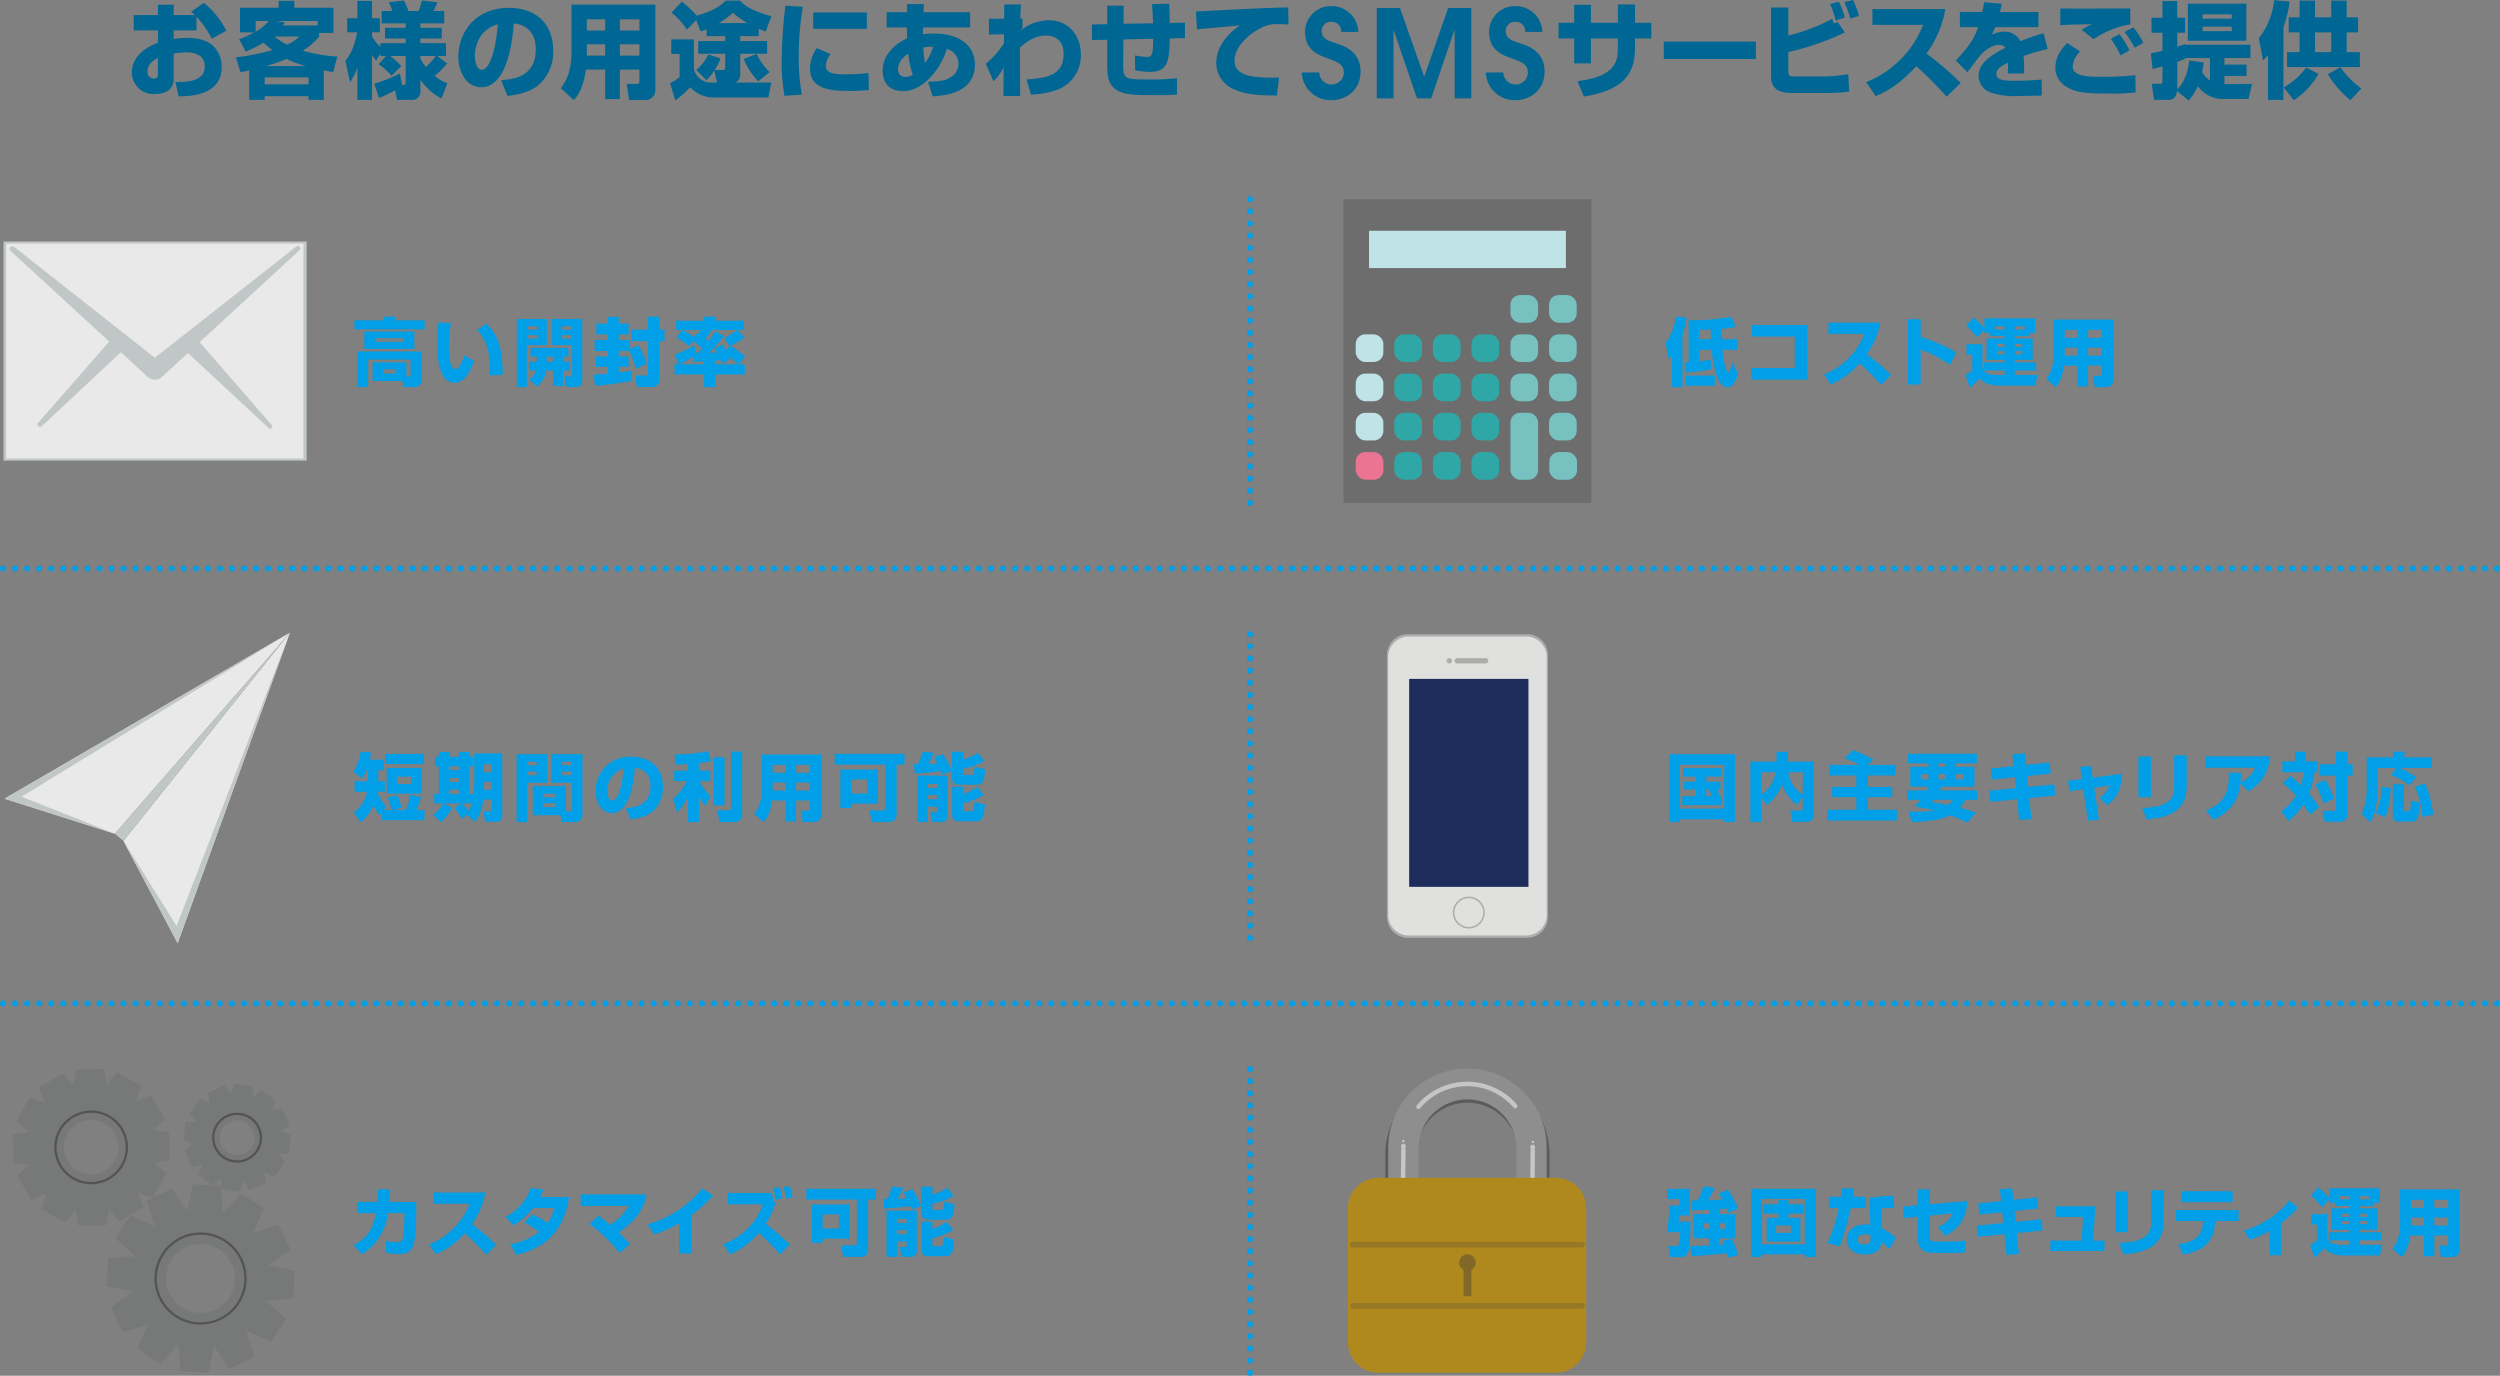 <svg xmlns="http://www.w3.org/2000/svg" viewBox="0 0 587.598 323.358"><rect x="0" y="0" width="587.598" height="323.358" fill="#808080" stroke="none"/><defs><style>.cls-1{fill:#006794;}.cls-2,.cls-25,.cls-3,.cls-4,.cls-5,.cls-6{fill:none;stroke-linecap:round;stroke-linejoin:round;}.cls-2,.cls-3,.cls-4,.cls-5,.cls-6{stroke:#009fe8;stroke-width:1.417px;}.cls-3{stroke-dasharray:0 2.832;}.cls-4{stroke-dasharray:0 2.855;}.cls-5{stroke-dasharray:0 2.855;}.cls-6{stroke-dasharray:0 2.855;}.cls-7{fill:#009fe8;}.cls-8{fill:#adadac;}.cls-9{fill:#e0e0df;}.cls-10{fill:#1e2c5c;}.cls-11{fill:#c1c6c7;}.cls-12{fill:#eae9e9;}.cls-13{fill:#6d6d6d;}.cls-14{fill:#c0e3e7;}.cls-15{fill:#eb7492;}.cls-16{fill:#2fa7a7;}.cls-17{fill:#77c2c1;}.cls-18{fill:#777878;}.cls-19{fill:#545453;}.cls-20{fill:#5b5b5a;}.cls-21{fill:#8f8e8e;}.cls-22,.cls-27{opacity:0.5;}.cls-23,.cls-27{fill:#fcfdfd;}.cls-24{fill:#af891d;}.cls-25{stroke:#957726;stroke-width:1.31px;}.cls-26{fill:#826828;}</style></defs><title>sms</title><g id="レイヤー_2" data-name="レイヤー 2"><g id="レイヤー_1-2" data-name="レイヤー 1"><path class="cls-1" d="M47.925.688a19.577,19.577,0,0,1,5.256,6.533l-3.39,1.89a25.286,25.286,0,0,0-3.609-5.206V7.147H40.828V9.185a14.947,14.947,0,0,1,3.069-.27c3.537,0,5.158.958,6.14,1.817A6.809,6.809,0,0,1,52.1,15.791c0,6.828-7.932,6.851-10.094,6.851l-.785-3.364c2.578-.024,6.9-.024,6.9-3.634,0-3.168-3.169-3.34-4.4-3.34a20.037,20.037,0,0,0-2.9.294v5.87c0,3.143-2.677,3.634-4.4,3.634a5.1,5.1,0,0,1-5.452-4.985c0-4.592,4.691-6.508,6.164-7.1V7.147h-5.7V3.537h5.7V1.106h3.684V3.537h4.985c-.221-.222-.393-.369-.884-.786ZM37.12,13.629c-.639.32-2.456,1.18-2.456,3.194a1.5,1.5,0,0,0,1.5,1.645c.958,0,.958-.515.958-1.032Z"/><path class="cls-1" d="M56.2,9.209a22.855,22.855,0,0,0,3.561-1.6H56.4V1.819h9.086V.2h3.684V1.819h9.209V7.736H75.013v.882a16.2,16.2,0,0,1-3.831,3.293,35.786,35.786,0,0,0,8.128,1.376L78.3,16.945c-.711-.122-1.252-.22-2.185-.417v6.949h-3.61v-.86H62.218v.86H58.559V16.552c-.688.148-1.007.222-2.038.418L55.44,13.458a49.711,49.711,0,0,0,8.571-1.694c-.934-.714-1.6-1.278-2.112-1.721a29.268,29.268,0,0,1-4.151,2.089Zm3.88-4.274V7.441a10.586,10.586,0,0,0,3.095-2.506Zm2.137,13.236V19.82h10.29V18.171Zm9.676-2.649a24.321,24.321,0,0,1-4.519-1.67,37.592,37.592,0,0,1-4.862,1.67ZM64.526,8.594a13.7,13.7,0,0,0,2.947,1.892A8,8,0,0,0,70.3,8.594ZM74.669,5.97V4.935H64.944l2.063.345c-.319.394-.418.517-.565.69Z"/><path class="cls-1" d="M90.706,13.162H89.4v-.54L88.4,14.243a8.044,8.044,0,0,1-.958-1.376v10.61H84V15.914a15.208,15.208,0,0,1-1.719,3.415l-1.1-5.036c2.039-2.358,2.6-5.918,2.751-6.7H81.6V4.273H84V.222H87.44V4.273h1.842V7.588H87.44v.983A11.8,11.8,0,0,0,89.4,11.052v-.908h5.943V9.061H90.485V6.534h4.862V5.5H89.7V2.58h2.53A11.728,11.728,0,0,0,91.344.518L94.93.125A15.578,15.578,0,0,1,96.011,2.58h2.382A15.714,15.714,0,0,0,99.154.1l3.634.441A17.005,17.005,0,0,1,101.9,2.58h2.505V5.5h-5.6V6.534h5.034V9.061H98.81v1.083h6.017v3.018h-2.039l2.309,1.769a22.536,22.536,0,0,1-2.922,2.9,9.387,9.387,0,0,0,2.971,1.745l-1.4,3.583a14.145,14.145,0,0,1-4.936-4.443v2.553a1.945,1.945,0,0,1-2.161,2.209h-3.34l-.442-2.233a33.544,33.544,0,0,1-3.782,1.766l-1.13-3.337A34.9,34.9,0,0,0,94,17.264l.515,2.729c.467,0,.835,0,.835-.714V13.162H91.713a17.725,17.725,0,0,1,2.6,2.358l-2.284,2.285a15.566,15.566,0,0,0-3.021-2.7Zm8.1.54a9.347,9.347,0,0,0,1.277,2.015,12.713,12.713,0,0,0,2.333-2.555H98.81Z"/><path class="cls-1" d="M117.793,18.836c2.653-.2,8.129-.638,8.129-7.245,0-4.1-2.382-5.845-5.181-6.065-.123,2.136-1.057,14.98-7.638,14.98-3.315,0-5.378-3.364-5.378-7.22,0-5.427,3.806-11.444,11.91-11.444,5.649,0,10.388,3.094,10.388,10.093a10.226,10.226,0,0,1-3.34,7.957c-2.406,2.112-6.139,2.5-7.441,2.653Zm-6.188-5.6c0,.934.27,3.144,1.67,3.144,1.866,0,3.266-4.813,3.733-10.682C111.605,7.269,111.605,12.624,111.605,13.236Z"/><path class="cls-1" d="M150.284,16.354h-4.592V23.28h-3.463V16.354H137.71c-.613,4.644-2.185,6.46-2.849,7.171l-3.069-2.8a10.886,10.886,0,0,0,1.842-3.415,17.031,17.031,0,0,0,.687-4.271V1.082h19.72V20.973a2.335,2.335,0,0,1-2.554,2.527h-3.61l-.589-3.778h2.357c.541,0,.639-.147.639-.688ZM137.931,4.542V7.173h4.3V4.542Zm0,5.869v2.656h4.3V10.411Zm7.761-5.869V7.173h4.592V4.542Zm0,5.869v2.656h4.592V10.411Z"/><path class="cls-1" d="M166.075,6.876c-.368.148-.663.271-1.4.516l-1.031-2.677-2.186,2.26a16.1,16.1,0,0,0-3.635-4L160.255.393a23.258,23.258,0,0,1,3.487,3.291c4.494-1.253,6.041-2.75,6.827-3.537h3.34c1.473,1.425,3,2.431,7.417,3.66l-1.351,3.61c-.565-.222-1.031-.393-1.646-.663V8.5h-4.346V9.652h6.311v2.972h-6.311V17.51a1.989,1.989,0,0,1-1.13,1.892h8.424l-.688,3.511H167.868a7.472,7.472,0,0,1-5.624-2.407,31.112,31.112,0,0,1-3.512,3.119l-1.252-4.076a10.333,10.333,0,0,0,2.259-1.449V12.672h-1.965V9.259H163.1v6.9a4.052,4.052,0,0,0,4.1,3.242h1.3l-.589-2.825a12.432,12.432,0,0,1-1.866,2.259l-2.407-2.382a10.857,10.857,0,0,0,2.849-3.659l2.9.958a18.054,18.054,0,0,1-1.4,2.7h1.841c.246,0,.615,0,.615-.565V12.624H164.11V9.652h6.337V8.5h-4.372Zm9.6-1.449A23.116,23.116,0,0,1,172.264,3a20.043,20.043,0,0,1-3.291,2.431Zm2.53,13.7a18.106,18.106,0,0,1-3.414-5.255l3.045-1.2a14.555,14.555,0,0,0,3.07,4.273Z"/><path class="cls-1" d="M188.718,1.6a68.285,68.285,0,0,0-.982,11.764,46.627,46.627,0,0,0,.736,8.866l-4.076.294a42.024,42.024,0,0,1-.664-8.276,115.484,115.484,0,0,1,.86-12.918Zm6.532,11.125a4.37,4.37,0,0,0-1.13,2.775c0,1.67,1.867,1.965,4.249,1.965a50.181,50.181,0,0,0,5.771-.295l.074,3.979a39.249,39.249,0,0,1-4.47.221c-4.027,0-9.356-.2-9.356-5.158a8.459,8.459,0,0,1,1.6-4.911Zm8.5-9.8V6.778H191.125V2.922Z"/><path class="cls-1" d="M213.178.958h3.966l-.074,1.916h10.941V6.459H216.96c-.025.466-.025,1.081-.025,1.572a21.235,21.235,0,0,1,2.53-.147c5.673,0,9.676,2.5,9.676,7.342,0,6.8-7.564,7.269-9.922,7.416l-1.1-3.413c2.849-.147,3.708-.2,5.084-.933a3.8,3.8,0,0,0,2.087-3.315,3.567,3.567,0,0,0-2.775-3.463c-1.1,4.027-5.206,9.9-10.241,9.9-4.347,0-4.813-3.315-4.813-4.814,0-3.88,3.143-6.458,5.746-7.588-.049-1.277-.049-2.014-.049-2.554h-4.764V2.874h4.789Zm.3,11.616c-.541.393-2.407,1.7-2.407,3.708a1.653,1.653,0,0,0,1.694,1.793,3.465,3.465,0,0,0,1.769-.515A21.484,21.484,0,0,1,213.473,12.574ZM219.318,11a10.442,10.442,0,0,0-2.309.147,23.636,23.636,0,0,0,.418,3.684A12.6,12.6,0,0,0,219.318,11Z"/><path class="cls-1" d="M241.273,18.665c4.3-.3,8.718-.762,8.718-5.993,0-3.88-2.874-4.3-4.2-4.3-2.873,0-5.083,1.916-6.066,2.816l.05,11.379h-3.93l.049-6.708a13.407,13.407,0,0,1-2.382,3.27L231.7,15a20.6,20.6,0,0,0,4.273-4.819V8.043l-3.537.073V4.4h3.586V1.056h3.941l-.172,3.315h.541V6.459a6.112,6.112,0,0,0-.442.688,11,11,0,0,1,6.574-2.383c5.1,0,7.584,4.052,7.584,8.048a8.591,8.591,0,0,1-5.673,8.333,21.406,21.406,0,0,1-6.066,1.1Z"/><path class="cls-1" d="M274.77.871c.123,1.376.147,2.924.172,4.52l3.561-.074V8.952l-3.561.085c-.1,5.207-.442,7.86-4.642,7.86a17.8,17.8,0,0,1-3.487-.37l-.073-3.511a19.52,19.52,0,0,0,2.9.368c1.056,0,1.4-.467,1.4-4.273l-7,.148-.049,5.4c-.025,3.787.1,4.009,5.4,4.009a61.41,61.41,0,0,0,7.245-.271v3.832a56.519,56.519,0,0,1-5.747.122c-4.593,0-7.932,0-9.6-2.284-.541-.736-1.057-1.6-1.057-5.113V9.344l-3.585.074-.024-3.659,3.609-.074V1.338h3.881l-.049,4.25,6.95-.124c-.123-3.045-.148-3.364-.246-4.494Z"/><path class="cls-1" d="M302.865,5.746c-.565-.024-1.425-.073-2.333-.073a7.691,7.691,0,0,0-3.807.737c-2.308,1.056-6.557,4.076-6.557,7.834,0,3.487,4.151,3.782,6.017,3.905a35.42,35.42,0,0,0,4.421.073l-.467,4.224c-5.673,0-8.055-.491-10.217-1.5a6.777,6.777,0,0,1-4.051-6.115c0-3.708,2.48-6.778,5.574-8.865-1.6.147-8.694.786-10.118.934l-.221-4.2c13.286-.688,14.76-.762,21.218-.958a2.92,2.92,0,0,0,.442-.025Z"/><path class="cls-1" d="M310.084,17.033a2.892,2.892,0,0,0,5.774.172c0-2.18-1.415-2.582-4.063-3.586-1.638-.631-5.048-1.635-5.048-6.111a6.025,6.025,0,0,1,6.226-6.059,6.243,6.243,0,0,1,6.295,6.059h-4.023a2.26,2.26,0,0,0-2.386-2.381,2.106,2.106,0,0,0-2.186,2.152c0,1.835,1.38,2.238,3.539,2.954,1.761.575,5.572,1.923,5.572,6.543,0,4.592-3.553,6.775-6.9,6.775a6.786,6.786,0,0,1-6.923-6.518Z"/><path class="cls-1" d="M323.6,1.873h5.45l5.661,16.084h.058l5.6-16.084h5.449v21.26H341.9V7.175h-.086l-5.432,15.958h-3.334l-5.46-15.958h-.058V23.133H323.6Z"/><path class="cls-1" d="M353.339,17.033a2.892,2.892,0,0,0,5.774.172c0-2.18-1.414-2.582-4.063-3.586C353.413,12.988,350,11.984,350,7.508a6.026,6.026,0,0,1,6.227-6.059,6.242,6.242,0,0,1,6.294,6.059H358.5a2.259,2.259,0,0,0-2.386-2.381,2.106,2.106,0,0,0-2.185,2.152c0,1.835,1.38,2.238,3.539,2.954,1.76.575,5.572,1.923,5.572,6.543,0,4.592-3.554,6.775-6.9,6.775a6.788,6.788,0,0,1-6.924-6.518Z"/><path class="cls-1" d="M380.266,1.056h4.028v4.3h3.831V9.037h-3.831v2.284c0,6.239-2.9,9.9-12.034,11.371l-1.5-3.635c9.234-1.031,9.5-5.034,9.5-7.736V9.037H373.93v5.87H370V9.037h-3.684V5.354H370V1.13h3.929V5.354h6.336Z"/><path class="cls-1" d="M412.708,9.774v4.1H391.047v-4.1Z"/><path class="cls-1" d="M420.321,1.769V8.351A43.629,43.629,0,0,0,430.635,4.42c.123.295.147.369.393,1.081l.908-.319,1.671,2.431a60.9,60.9,0,0,1-13.286,4.618v4.444c0,1.105.27,1.3,1.645,1.3h7.1a40.285,40.285,0,0,0,5.354-.54l.221,4.077a36.709,36.709,0,0,1-4.887.343H421.18c-3.831,0-4.911-1.546-4.911-3.928V1.769ZM431.47,4.814a22.95,22.95,0,0,0-1.326-3.88l2.087-.492a18.989,18.989,0,0,1,1.376,3.684Zm3.414-.467a23.26,23.26,0,0,0-1.4-3.831L435.522,0a18.191,18.191,0,0,1,1.4,3.758Z"/><path class="cls-1" d="M438.616,19.3A23.7,23.7,0,0,0,452,5.845H440.09V2.137h17.142A24.743,24.743,0,0,1,452.787,12.6a65.616,65.616,0,0,1,8.055,6.9l-3.316,3.242a81.9,81.9,0,0,0-7.121-7.171c-4.421,4.814-7.859,6.312-9.554,7.023Z"/><path class="cls-1" d="M470.469.884c-.2,1.081-.3,1.449-.418,1.941h9.062v3.56H468.946a12.339,12.339,0,0,1-.81,1.768,6.8,6.8,0,0,1,2.9-.712,4.071,4.071,0,0,1,3.831,2.235,56.248,56.248,0,0,1,5.452-1.866l.958,3.708a46.806,46.806,0,0,0-5.648,1.645,24.653,24.653,0,0,1,.123,2.7c0,.589-.025,1.006-.049,1.4h-3.807a24.127,24.127,0,0,0,.074-2.529c-1.5.761-2.751,1.425-2.751,2.628,0,1.547,1.916,1.621,4.47,1.621.245,0,3.389,0,6.188-.3l.025,3.782c-4.445.074-4.936.1-5.477.1a18.418,18.418,0,0,1-6.63-.835,4.235,4.235,0,0,1-2.751-3.929c0-2.923,2.9-4.838,6.312-6.582a1.914,1.914,0,0,0-1.523-.663c-1.915,0-3.683,1.694-4.224,2.284-.565.614-2.726,3.561-3.192,4.15l-2.727-2.775c3.635-3.855,4.421-5.525,5.256-7.834h-4.3V2.825H465.9c.2-.811.319-1.5.442-2.285Z"/><path class="cls-1" d="M488.912,12.107a5.486,5.486,0,0,0-1.744,3.438c0,2.481,3.488,2.505,7.171,2.505a69.112,69.112,0,0,0,7.564-.368l.05,4.027a44.366,44.366,0,0,1-6.631.271c-5.182,0-7.417-.246-9.652-1.6a5.142,5.142,0,0,1-2.578-4.47c0-2.481,1.326-4.249,2.75-5.821ZM500.7,5.746a20.826,20.826,0,0,0-8.595,3.463l-2.8-2.185A9.468,9.468,0,0,1,491.786,5.7c-.516-.025-6.386.122-7.54.221V1.989c2.6.074,14.1,0,16.454,0Zm-2.308,7.27a23.173,23.173,0,0,0-2.26-3.9l2.014-1.08a19.015,19.015,0,0,1,2.358,3.782Zm3.315-1.793a24.488,24.488,0,0,0-2.333-3.709l2.038-1.079a18.608,18.608,0,0,1,2.358,3.634Z"/><path class="cls-1" d="M511.7,21.39c-.123.859-.466,2.088-1.989,2.088h-3.438l-.516-3.782h1.94c.516,0,.565-.246.565-.664V15.62c-1.252.343-1.694.442-2.333.613l-.393-3.708c1.13-.221,1.842-.368,2.726-.614V7.687h-2.578V4.175h2.578V.248h3.463V4.175h1.866V7.687h-1.841v3.268c.81-.246,1.227-.369,1.841-.59v.148h15.349v3.116h-6.115v1.55h5.207v2.673h-5.207v1.895h6.483l-.81,3.508h-5.918a7.129,7.129,0,0,1-5.992-2.994,13.98,13.98,0,0,1-2.162,3.363Zm6.263-6.7c-.123.835-.2,1.5-.369,2.258a6.265,6.265,0,0,0,1.842,1.988v-5.3h-5.771V13.8c-.516.221-.639.27-1.915.738V21c2.308-2.334,2.652-5.647,2.774-6.8Zm10.02-5.111H514.232V.861h13.753ZM517.694,3.363v1.01h6.852V3.363Zm0,2.9V7.32h6.852V6.261Z"/><path class="cls-1" d="M533.068,12.967a10.129,10.129,0,0,1-1.154,1.252l-1.007-5.23A17.345,17.345,0,0,0,534.517.05l3.634.319A25.38,25.38,0,0,1,536.7,6.336V23.478h-3.635Zm11.886,4.371a17.981,17.981,0,0,1-5.82,6.213l-2.382-3a17.111,17.111,0,0,0,5.28-4.666ZM540.485.147h3.634v3.93h3.807V.147h3.634v3.93h2.677V7.613H551.56v4.641h3.1v3.513H537.538V12.254h2.947V7.613H537.93V4.077h2.555Zm3.634,7.466v4.641h3.807V7.613Zm8.325,15.938a23.521,23.521,0,0,1-5.329-6.115l2.972-1.645a20.226,20.226,0,0,0,4.936,4.986Z"/><line class="cls-2" x1="0.709" y1="133.629" x2="0.709" y2="133.629"/><line class="cls-3" x1="3.54" y1="133.629" x2="585.474" y2="133.629"/><line class="cls-2" x1="586.89" y1="133.629" x2="586.89" y2="133.629"/><line class="cls-2" x1="293.8" y1="118.201" x2="293.8" y2="118.201"/><line class="cls-4" x1="293.8" y1="115.347" x2="293.8" y2="48.256"/><line class="cls-2" x1="293.8" y1="46.828" x2="293.8" y2="46.828"/><line class="cls-2" x1="293.8" y1="220.426" x2="293.8" y2="220.426"/><line class="cls-5" x1="293.8" y1="217.571" x2="293.8" y2="150.48"/><line class="cls-2" x1="293.8" y1="149.053" x2="293.8" y2="149.053"/><line class="cls-2" x1="293.8" y1="322.649" x2="293.8" y2="322.649"/><line class="cls-6" x1="293.8" y1="319.794" x2="293.8" y2="252.705"/><line class="cls-2" x1="293.8" y1="251.278" x2="293.8" y2="251.278"/><line class="cls-2" x1="0.709" y1="235.853" x2="0.709" y2="235.853"/><line class="cls-3" x1="3.54" y1="235.853" x2="585.474" y2="235.853"/><line class="cls-2" x1="586.89" y1="235.853" x2="586.89" y2="235.853"/><path class="cls-7" d="M90.138,74.418H92.82v.871H99.8v2.122H83.3V75.289h6.842Zm5.38,14.087h.629c.209,0,.348-.07.348-.4V84.516H86.532v6.461H83.905V82.62H99.088V89.2a1.544,1.544,0,0,1-1.6,1.776h-2.63l-.278-1.428h-7V85.163h7.938ZM97.4,77.918v4.091H85.628V77.918Zm-9.2,1.565v.856h6.6v-.856Zm1.845,7.331v.978h3v-.978Z"/><path class="cls-7" d="M106,76.019a32.165,32.165,0,0,0-.506,5.329c0,1.585.122,5.415,1.515,5.415.889,0,1.655-1.828,2.142-3.256l2.264,1.323c-.522,1.532-1.881,5.138-4.58,5.138-3.674,0-4.092-5.974-4.092-8.882,0-1.793.192-3.935.313-5.328Zm9.124,12.225c.018-.348.035-.715.035-1.254,0-5.939-1.95-8.463-3.065-9.4l2.229-1.48c1.568,1.585,3.936,4.005,3.814,11.963Z"/><path class="cls-7" d="M121.467,74.975h7.068v6.163h-4.7v9.839h-2.366Zm2.384,1.722v.8h2.405v-.8Zm0,2.09v.8h2.405v-.8Zm2.318,6.218V83.837h-1.463V81.784h8.914v2.053h-1.288v1.168h1.532v2.106h-1.532v3.623H130V87.111h-1.621a5.474,5.474,0,0,1-2.245,3.745l-1.813-1.707a3.5,3.5,0,0,0,1.639-2.038h-1.551V85.005Zm3.831,0V83.837h-1.5v1.168Zm-.278-10.03h7.137V89.236c0,.314,0,1.741-1.479,1.741h-2.212l-.557-2.49h1.429c.383,0,.418-.07.418-.366V81.138h-4.736ZM132.1,76.7v.8h2.336v-.8Zm0,2.09v.8h2.336v-.8Z"/><path class="cls-7" d="M139.559,88.052c.854-.035,1.672-.07,3.292-.244V86.223h-2.769V83.785h2.769V82.5h-3.1V79.92h3.1V78.614h-2.7v-2.56h2.7v-1.6h2.594v1.6h2.3v2.56h-2.3V79.92h2.647v2.089l1.951-.853a15.9,15.9,0,0,1,1.88,4.388l-2.507,1.132a18.273,18.273,0,0,0-1.463-4.179h-2.508v1.288h2.3v2.438h-2.3v1.306c1.2-.121,2.108-.278,2.926-.435l.035,2.438c-2.02.383-6.095.993-8.533,1.149Zm12.747-13.6h2.7v3.012h1.184v2.717h-1.184v8.846c0,.975-.262,1.933-2.09,1.933h-3.187l-.505-2.7H151.7c.47,0,.609-.087.609-.593V80.181h-3.935V77.464h3.935Z"/><path class="cls-7" d="M159.411,85.614l-.749-2.316a29.58,29.58,0,0,0,4.545-2.107l.418,1.793h.453c.244-.243.47-.487,1.027-1.114a21.337,21.337,0,0,0-2.263-1.672l-.871,1.15a12.859,12.859,0,0,0-2.978-1.951l1.289-1.845h-1.359v-2.16h6.566v-.94h2.647v.94h6.617v2.16H173.36l1.6,1.775a17.439,17.439,0,0,1-3.326,1.951,20.989,20.989,0,0,1,3.448,2.49l-1.516,1.846h1.481v2.4h-6.966v3h-2.594v-3H158.54v-2.4Zm6.078,0V84.9c-.122.017-2.125.122-2.369.139l-.1-1.236a30.858,30.858,0,0,1-3.326,1.811Zm-1.672-7.4c.122.069.261.157.383.227a5.22,5.22,0,0,0,.522-.888h-4.336a19.092,19.092,0,0,1,2.734,1.636Zm6.373.749a36.679,36.679,0,0,1-3.5,3.953l1.794-.07c-.174-.313-.314-.522-.54-.888l1.811-.993c.279.4.366.54.836,1.306l.818-.957L170.3,79.362a14.411,14.411,0,0,0,2.943-1.81h-5.973a15.471,15.471,0,0,1-1.428,2.054,7.619,7.619,0,0,1,.661.523c.8-1.062,1.219-1.689,1.62-2.3Zm-2.107,6.652h5.346a12.227,12.227,0,0,0-1.95-1.689,4.567,4.567,0,0,1,.191.435l-1.985,1.1c-.139-.4-.174-.5-.3-.783-.209.017-1.114.069-1.306.087Z"/><path class="cls-7" d="M392.978,83.472c-.3.366-.471.558-.8.906l-.7-3.814a12.293,12.293,0,0,0,2.4-6.13l2.543.174a25.258,25.258,0,0,1-.976,4.162V91.013h-2.472Zm15.533,4.319c-.157.644-.853,3.222-2.473,3.222-1.41,0-2.089-1.412-2.577-2.787a27.6,27.6,0,0,1-1.132-6.008h-2.96v2.717c1.271-.157,1.985-.278,2.7-.418l.157,2.281a47.44,47.44,0,0,1-6.008.767l-.3-2.369c.592-.035.7-.035.975-.052V75.27a50.8,50.8,0,0,0,9.978-.818l1.132,2.351a19.388,19.388,0,0,1-3.431.5c.018.54.035,1.324.105,2.421h3.64v2.49h-3.466a18.68,18.68,0,0,0,.731,4.2c.209.61.366,1.114.679,1.114.14,0,.262-.209.4-.574.191-.523.453-1.428.54-1.759Zm-5.468,2.873h-6.791v-2.4h6.791Zm-3.674-10.936h2.769c-.018-.5-.053-1.48-.07-2.3-1.062.052-1.829.069-2.7.086Z"/><path class="cls-7" d="M424.793,76.385V89.219H411.611V86.485H421.85V79.1H411.785V76.385Z"/><path class="cls-7" d="M428.712,88.017a16.8,16.8,0,0,0,9.49-9.543h-8.446V75.845h12.156a17.549,17.549,0,0,1-3.153,7.418,46.5,46.5,0,0,1,5.712,4.893l-2.35,2.3a58.161,58.161,0,0,0-5.051-5.085,18.23,18.23,0,0,1-6.774,4.98Z"/><path class="cls-7" d="M451.437,75.043v4.145a40.117,40.117,0,0,1,8.376,3.657l-1.48,2.909a33.767,33.767,0,0,0-6.9-3.623v8.255h-3.03V75.043Z"/><path class="cls-7" d="M476.913,78.265V79h-3.362v.559h4.214V84.6h-4.214v.577h5.033v1.9h-5.033V88.14H478.9l-.574,2.488h-8.479c-2.979,0-4.042-1.148-4.564-1.723a11.484,11.484,0,0,1-2.332,2.211l-.975-2.976a9.809,9.809,0,0,0,1.568-1.064V83.368H462.2V80.9h3.759v5.346c.122.7.331,1.9,3.762,1.9h1.447V87.076h-4.843v-1.9h4.843V84.6h-4.232V79.555h4.232V79h-3.38v-.731h-1.375v-.817l-1.707,1.862a23.162,23.162,0,0,0-2.577-2.8l1.724-1.879a19.2,19.2,0,0,1,2.56,2.472V74.836h11.893v3.429Zm-8.062-1.586v.752h2.317v-.752Zm.538,4.145v.716h1.779v-.716Zm0,1.706v.717h1.779V82.53Zm6.48-5.851h-2.318v.752h2.318Zm-2.318,4.145v.716H475.3v-.716Zm0,1.706v.717H475.3V82.53Z"/><path class="cls-7" d="M494.049,85.926h-3.257v4.912h-2.455V85.926h-3.2c-.435,3.293-1.55,4.581-2.02,5.085l-2.177-1.983a7.708,7.708,0,0,0,1.306-2.422,12.067,12.067,0,0,0,.488-3.028V75.1h13.983V89.2a1.656,1.656,0,0,1-1.811,1.792h-2.56l-.418-2.68H493.6c.383,0,.453-.1.453-.488ZM485.29,77.55v1.865h3.047V77.55Zm0,4.162V83.6h3.047V81.712Zm5.5-4.162v1.865h3.257V77.55Zm0,4.162V83.6h3.257V81.712Z"/><path class="cls-7" d="M89.756,190.994l-.558.713a18.392,18.392,0,0,1-1.481-2.368,9.091,9.091,0,0,1-2.959,3.917l-1.6-2.3a7.59,7.59,0,0,0,3.1-4.859H83.348v-2.49h3.065v-2.6h-.244a11.947,11.947,0,0,1-1.045,1.95l-2.038-1.585a12.369,12.369,0,0,0,1.69-4.735l2.454.261c-.069.435-.156.958-.313,1.636h3.342v2.472H88.9v2.6h1.533v2.49H88.64v.087a11.453,11.453,0,0,0,2.213,3.4l-.646.82h1.864a23.1,23.1,0,0,0-.957-2.91l2.28-.628a20.447,20.447,0,0,1,1.01,3.014l-2.037.524H95.38a15.824,15.824,0,0,0,1.045-3.607l2.541.574a25.565,25.565,0,0,1-1.044,3.033h1.845v2.383H89.756ZM99.662,177.2v2.366H90.539V177.2Zm-.644,3.292v6.058h-8.13v-6.058Zm-5.746,2.071v1.708h3.363v-1.708Z"/><path class="cls-7" d="M109.763,191.5l-1.148.958a17.893,17.893,0,0,0-1.846-2.525l1.62-1.1h-4.006l1.828.992a9.871,9.871,0,0,1-2.594,3.413l-1.741-1.706a10.972,10.972,0,0,0,2.3-2.7h-2.106v-2.227h1.08v-6.48h-.871v-2.245h.871v-1.149h2.435v1.149h2.249v-1.149h2.418v1.149h.943v2.245h-.943v6.48h1.064a22.674,22.674,0,0,0,.158-2.717v-6.808h6.58v14.487c0,1.514-.887,1.583-1.671,1.583H114.03l-.436-2.453h1.482c.505,0,.505-.331.505-.627v-2.144h-2a11.19,11.19,0,0,1-1.879,5.294Zm-4.18-11.371v.855h2.249v-.855Zm0,2.751v.925h2.249v-.925Zm0,2.7v1.03h2.249v-1.03Zm3.015,3.257a13.31,13.31,0,0,1,1.515,1.794,7.627,7.627,0,0,0,.766-1.794Zm5.153-5.068-.053,1.848h1.883v-1.848Zm0-4.144v1.9h1.83v-1.9Z"/><path class="cls-7" d="M121.415,177.255h7.137v6.737h-4.684V193.2h-2.453Zm2.453,1.791v.8h2.283v-.8Zm0,2.316v.821h2.283v-.821Zm9.177,9.335h.855c.523,0,.523-.261.523-.575v-6.13h-4.806v-6.737h7.294v14.087c0,1.845-1.444,1.863-1.548,1.863h-3.344l-.278-1.6h-6.512v-6.825h7.816Zm-5.468-4.128v.821h3.1v-.821Zm0,2.246v.873h3.1v-.873Zm4.441-9.769v.8h2.405v-.8Zm0,2.316v.821h2.405v-.821Z"/><path class="cls-7" d="M147.134,189.914c1.881-.14,5.765-.454,5.765-5.138,0-2.908-1.69-4.144-3.675-4.3-.087,1.515-.749,10.623-5.416,10.623-2.35,0-3.813-2.386-3.813-5.12a7.993,7.993,0,0,1,8.445-8.115c4.006,0,7.367,2.194,7.367,7.157a7.253,7.253,0,0,1-2.369,5.643c-1.706,1.5-4.353,1.776-5.276,1.88Zm-4.388-3.971c0,.662.192,2.23,1.184,2.23,1.324,0,2.316-3.414,2.647-7.576A5.382,5.382,0,0,0,142.746,185.943Z"/><path class="cls-7" d="M161.71,179.587c-1.811.105-2.264.105-2.856.122l-.314-2.4a37.18,37.18,0,0,0,7.854-.766l.749,2.35a19.688,19.688,0,0,1-2.873.471v1.776h2.7v2.438h-2.56a14.352,14.352,0,0,0,2.612,3.6l-1.324,2.23a12.318,12.318,0,0,1-1.427-2.369v6.182h-2.56v-5.973a14.588,14.588,0,0,1-2.56,3.727l-.923-3.221a14.444,14.444,0,0,0,3.239-4.18h-3.013v-2.438h3.257Zm8.585-1.619v11.319H167.7V177.968Zm4.144-1.324V191.2a1.758,1.758,0,0,1-1.811,2.019h-3.535l-.488-2.786h2.682c.453,0,.523-.1.523-.453V176.644Z"/><path class="cls-7" d="M190.373,188.154h-3.256v4.911h-2.456v-4.911h-3.2c-.435,3.292-1.55,4.58-2.02,5.084l-2.177-1.983a7.7,7.7,0,0,0,1.306-2.422,12.067,12.067,0,0,0,.488-3.028v-8.481h13.984v14.1a1.657,1.657,0,0,1-1.812,1.792h-2.559l-.418-2.679h1.671c.384,0,.453-.1.453-.488Zm-8.759-8.377v1.866h3.047v-1.866Zm0,4.163v1.882h3.047V183.94Zm5.5-4.163v1.866h3.256v-1.866Zm0,4.163v1.882h3.256V183.94Z"/><path class="cls-7" d="M208.083,179.709H196.189v-2.525h16.405v2.525H210.73v11.807a1.613,1.613,0,0,1-1.741,1.671H204.9l-.54-2.716h3.256c.383,0,.47-.279.47-.54Zm-1.706,1.167V188.9h-6.339v1.011h-2.525v-9.038Zm-6.339,2.333v3.309h3.814v-3.309Z"/><path class="cls-7" d="M221.441,182.077c-.087-.243-.122-.4-.3-.836-2.02.3-4.075.488-6.112.593l-.227-2.247h.941a16.68,16.68,0,0,0,1.1-2.908l2.664.244a17.758,17.758,0,0,1-1.341,2.612,21.421,21.421,0,0,0,2.142-.122,15.2,15.2,0,0,0-.784-1.393l2.09-.767a20.028,20.028,0,0,1,2.125,3.971Zm-5.868.227h7.12v9.473a1.287,1.287,0,0,1-1.183,1.41h-2.386l-.454-2.314H220c.279,0,.3-.228.3-.349v-.907h-2.266v3.57h-2.453Zm2.453,1.949v.978h2.266v-.978Zm0,2.612v1.012h2.266v-1.012Zm8.341-10.186v1.829a10.888,10.888,0,0,0,3.484-1.585l1.479,1.95a14.42,14.42,0,0,1-4.963,1.777v1.079c0,.436.226.436.436.436h1.586c.314,0,.627,0,.644-1.951l2.488.609c-.069,2.3-.487,3.623-1.913,3.623h-3.954c-1.758,0-1.9-.8-1.9-1.759V176.68Zm-2.575,8.237h2.575v1.689a10.206,10.206,0,0,0,3.275-1.672l1.6,1.916a16.066,16.066,0,0,1-4.876,1.95v1.393a.451.451,0,0,0,.488.5H228.3c.436,0,.611-.139.715-2.194l2.5.609c-.226,2.351-.365,3.919-2.087,3.919h-3.972c-.73,0-1.67-.07-1.67-1.689Z"/><path class="cls-7" d="M392.368,177.272h15.394v15.9h-2.525v-.609H394.858v.609h-2.49Zm2.49,2.488v10.294h10.379V179.76Zm8.882,5.8c.069.226.261,1.029.365,1.587h.627v2.087h-9.351v-2.087h3.2v-1.587H395.8v-1.843h2.786v-1.17h-3.013v-2h9.056v2h-3.57v1.17h3.308v1.843Zm-2.682,0v1.587h1.149a15.129,15.129,0,0,0-.383-1.587Z"/><path class="cls-7" d="M414.014,187.388v5.782h-2.6V179h6.13v-2.3h2.682V179h6.1v12.312a1.634,1.634,0,0,1-1.777,1.863h-3.274l-.5-2.664h2.507c.435,0,.453-.314.453-.488v-2.7l-1.359,1.863a10.2,10.2,0,0,1-3.5-4.771,11.351,11.351,0,0,1-3.588,4.823Zm0-5.885v5.276a8.034,8.034,0,0,0,3.343-5.276Zm9.717,0H420.37a6.91,6.91,0,0,0,3.361,5.258Z"/><path class="cls-7" d="M436.983,179.779a18.255,18.255,0,0,0-3.483-1.6l2.125-1.846a31.2,31.2,0,0,1,4.667,2.194l-1.428,1.254h6.582v2.49h-6.391v2.682h5.695v2.4h-5.695v2.978h6.792v2.525H429.512v-2.525H436.3v-2.978h-5.677v-2.4H436.3v-2.682h-6.321v-2.49Z"/><path class="cls-7" d="M452.8,185.77c.158-.3.384-.715.454-.873h-4.267V180.25h4.284v-.838H448.39v-2.244h16.245v2.244h-4.91v.838h4.353V184.9h-7.765a5.253,5.253,0,0,1-.419.873h8.811v2.209h-2.784a7.443,7.443,0,0,1-1.255,1.83,36.378,36.378,0,0,1,3.743,1.22l-2,2.331a35.207,35.207,0,0,0-4.075-1.739c-1.829.939-5.049,1.513-8.916,1.583l-.87-2.471c.87.035,1.253.035,1.984.035a28.7,28.7,0,0,0,4.179-.244,36.186,36.186,0,0,0-4.684-.941c.4-.436.818-.906,1.357-1.6h-3.114V185.77Zm-1.307-2.594h1.778v-1.222h-1.778Zm3.014,4.8c-.157.21-.209.3-.47.611a37.357,37.357,0,0,1,3.866.592,6.981,6.981,0,0,0,1.1-1.2Zm1.095-7.729h1.744v-.838H455.6Zm0,2.926h1.744v-1.222H455.6Zm4.128,0h1.813v-1.222h-1.813Z"/><path class="cls-7" d="M473.03,177.289l2.873-.227.279,2.717,5.59-.575.226,2.612-5.555.575.261,2.56,6.13-.593.209,2.63-6.078.592.505,4.946-2.89.192-.488-4.859-6.269.609-.244-2.629,6.252-.61-.261-2.542-5.4.54-.226-2.613,5.363-.54Z"/><path class="cls-7" d="M488.912,180.283l2.542-.243.418,2.734,6.861-.906c.018,4.876-2.542,6.705-3.447,7.349l-1.9-1.707a5.107,5.107,0,0,0,2.368-2.89l-3.534.5,1.132,7.5-2.613.314-1.079-7.436-3.239.487-.366-2.473,3.256-.417Z"/><path class="cls-7" d="M505.543,187.371h-2.926v-9.56h2.926Zm8.411-2.646c0,6.355-4.754,7.383-9.4,7.905l-1.045-2.682c4.894-.33,7.506-1.271,7.506-4.806v-7.627h2.943Z"/><path class="cls-7" d="M518.446,190.506c4.389-1.724,5.485-4.249,5.416-8.9l2.89.035c-.017.61-.017,1.062-.139,2.247a6.247,6.247,0,0,0,3.448-3.448H518.324v-2.665h15.29c-.558,4.3-2.316,6.531-5.207,8.237L526.6,184.1c-.436,3.308-1.515,6.234-6.322,8.6Z"/><path class="cls-7" d="M538.3,182.321c.592.488,1.358,1.115,2.508,2.246a15.314,15.314,0,0,0,.609-3.047h-4.963v-2.56h2.96v-2.3h2.561v2.3h2.786v2.56h-.767a24.2,24.2,0,0,1-1.271,5.05,19.226,19.226,0,0,1,2.351,3.169l-2.159,1.742a26.64,26.64,0,0,0-1.515-2.369,18.666,18.666,0,0,1-3.483,3.866l-1.742-2.263a14.283,14.283,0,0,0,3.518-3.709,22.96,22.96,0,0,0-3.169-2.908Zm8.185.958a18.586,18.586,0,0,1,2.072,4.457l-2.438,1.15a18.357,18.357,0,0,0-1.9-4.493Zm5.224-6.617v2.977h1.254V182.3h-1.254v9.229a1.6,1.6,0,0,1-1.811,1.62H546.43l-.5-2.56h2.491c.592,0,.592-.209.592-.523V182.3h-3.831v-2.665h3.831v-2.977Z"/><path class="cls-7" d="M563.235,180.492h-4.371v5.121a31.748,31.748,0,0,1-.366,3.8,9.686,9.686,0,0,1-1.393,3.848l-2.072-2a12.565,12.565,0,0,0,1.236-5.328V178h6.2v-1.34h2.664V178h6.478v2.49h-7.557a20.015,20.015,0,0,1,3.848,2.16l-1.619,1.985a13.348,13.348,0,0,0-4.319-2.438Zm-1.306,4.737a20.684,20.684,0,0,1-1.289,6.862l-2.211-.976a16.034,16.034,0,0,0,1.358-6.251Zm.488-.888h2.577v5.9a.394.394,0,0,0,.4.435h.784c.105,0,.261,0,.314-.279a22.2,22.2,0,0,0,.156-2.228l2.142.452a14.429,14.429,0,0,1-.557,3.622,1.548,1.548,0,0,1-1.411.87h-3a1.291,1.291,0,0,1-1.41-1.375Zm7.575-.174a28.242,28.242,0,0,1,1.95,7.279l-2.612.54a18.428,18.428,0,0,0-1.776-7.07Z"/><path class="cls-7" d="M97.835,282.511v2.664c0,1.881-.122,5.9-.7,7.558a3.075,3.075,0,0,1-3.361,1.986,12.959,12.959,0,0,1-3.03-.3l-.14-2.734a16.094,16.094,0,0,0,2.647.279c1.1,0,1.289-.3,1.446-1.063a40.575,40.575,0,0,0,.348-4.893v-.888H91.235c-1.062,6.478-4.928,8.9-6.182,9.682L83.138,292.7c3.065-1.706,4.493-3.639,5.224-7.575H83.956v-2.612h4.719c.105-1.358.105-2.281.105-2.978l2.943.018c-.035.818-.087,1.724-.174,2.96Z"/><path class="cls-7" d="M100.865,292.472a16.809,16.809,0,0,0,9.491-9.543H101.91V280.3h12.155a17.528,17.528,0,0,1-3.152,7.418,46.485,46.485,0,0,1,5.712,4.893l-2.351,2.3a58.029,58.029,0,0,0-5.05-5.085,18.23,18.23,0,0,1-6.774,4.98Z"/><path class="cls-7" d="M125.071,285.472a14.435,14.435,0,0,1,3.622,1.984,10.948,10.948,0,0,0,1.637-3.552H125.3a15.246,15.246,0,0,1-4.7,4.11l-1.777-2.02a11.825,11.825,0,0,0,5.9-6.757l2.979.384a12.21,12.21,0,0,1-.732,1.741h6.809c-1.2,7.5-5.12,11.859-12.4,13.565l-1.48-2.49a14.443,14.443,0,0,0,6.774-2.908,16.884,16.884,0,0,0-3.448-2.177Z"/><path class="cls-7" d="M145.585,294.51a35.194,35.194,0,0,0-7.07-6.862l2.142-1.863a23.013,23.013,0,0,1,2.786,2.089,14.652,14.652,0,0,0,4.405-4.44H136.477v-2.7h15.464c-.348,1.863-1.2,5.328-6.5,8.951a29.855,29.855,0,0,1,2.595,2.733Z"/><path class="cls-7" d="M162.529,294.631h-2.943v-7.1a29.35,29.35,0,0,1-5.817,2.595l-1.532-2.351a26.3,26.3,0,0,0,12.851-8.463l2.508,1.724a35.428,35.428,0,0,1-5.067,4.528Z"/><path class="cls-7" d="M183.321,294.858a43.921,43.921,0,0,0-5-5.085,18.47,18.47,0,0,1-6.7,5.032L170,292.419a15.581,15.581,0,0,0,5.712-3.657,13.8,13.8,0,0,0,3.57-5.711h-8.254V280.4h10.4a17.676,17.676,0,0,1,.314,2.142l.609-.087a16.271,16.271,0,0,1-2.4,5.172,49.688,49.688,0,0,1,5.659,4.91Zm-1.045-12.869a17.688,17.688,0,0,0-.557-2.769l1.55-.174a20.729,20.729,0,0,1,.609,2.664Zm2.456-.3a17.621,17.621,0,0,0-.575-2.682l1.532-.192a18.806,18.806,0,0,1,.593,2.629Z"/><path class="cls-7" d="M201.4,281.936H189.5v-2.524h16.405v2.524h-1.864v11.807a1.614,1.614,0,0,1-1.741,1.672H198.21l-.54-2.717h3.256c.383,0,.47-.279.47-.539ZM199.69,283.1v8.028h-6.339v1.01h-2.525V283.1Zm-6.339,2.333v3.309h3.814v-3.309Z"/><path class="cls-7" d="M214.232,284.305c-.087-.244-.122-.4-.3-.836-2.02.3-4.075.488-6.112.592l-.227-2.246h.941a16.7,16.7,0,0,0,1.1-2.909l2.665.244a17.756,17.756,0,0,1-1.341,2.612,21.112,21.112,0,0,0,2.142-.122,15.2,15.2,0,0,0-.784-1.393l2.09-.766a19.938,19.938,0,0,1,2.124,3.97Zm-5.869.227h7.12V294a1.286,1.286,0,0,1-1.183,1.41h-2.385l-.454-2.314h1.325c.279,0,.3-.227.3-.349v-.907h-2.265v3.57h-2.454Zm2.454,1.949v.977h2.265v-.977Zm0,2.611v1.013h2.265v-1.013Zm8.341-10.186v1.829a10.867,10.867,0,0,0,3.484-1.585l1.479,1.95a14.379,14.379,0,0,1-4.963,1.777v1.08c0,.435.226.435.436.435h1.585c.314,0,.628,0,.645-1.95l2.488.609c-.069,2.3-.487,3.622-1.913,3.622h-3.954c-1.758,0-1.9-.8-1.9-1.759v-6.007Zm-2.575,8.237h2.575v1.689a10.166,10.166,0,0,0,3.275-1.672l1.6,1.916a16.041,16.041,0,0,1-4.876,1.95v1.393a.451.451,0,0,0,.488.506h1.446c.436,0,.61-.139.715-2.194l2.505.609c-.226,2.351-.365,3.918-2.087,3.918h-3.972c-.731,0-1.67-.069-1.67-1.689Z"/><path class="cls-7" d="M391.811,279.43h5.329V285.7h-2.473c-.017.209-.087,1.2-.122,1.429h2.837c0,.957-.1,6.025-.591,7.138a1.8,1.8,0,0,1-1.879,1.2h-2.369l-.453-2.61,1.829.035c.261,0,.453.017.592-.3a9.856,9.856,0,0,0,.383-2.98h-3.118a41.588,41.588,0,0,0,.592-6.285h2.4v-1.482h-2.96Zm10,4.909c-3.466.157-3.849.175-4.111.175l-.262-2.351c.157,0,1.255-.018,1.533-.018a14.856,14.856,0,0,0,1.392-3.307l2.665.314a30.949,30.949,0,0,1-1.531,2.941c1.184-.018,2.279-.052,3.343-.14a12.024,12.024,0,0,0-.889-1.41l2.178-.922a25.2,25.2,0,0,1,2.436,4.44l-2.419,1.01c-.087-.278-.174-.523-.365-1.027-.261.034-.645.086-1.622.156v1.15h3.727v5.694h-3.866v1.567c.279-.017.541-.017,1.186-.087a4.277,4.277,0,0,0-.366-.871l2.193-.54a24.971,24.971,0,0,1,1.515,3.936l-2.541.54c-.052-.313-.1-.54-.226-1.045-1.639.226-5.766.592-8.169.7l-.348-2.368c.645,0,3.814-.122,4.547-.139v-1.689h-3.727V285.35h3.727Zm-1.361,3.17V288.8h1.361v-1.289Zm3.709,0V288.8h1.361v-1.289Z"/><path class="cls-7" d="M426.847,279.412v16.037H424.2v-.627H414.117v.627h-2.523V279.412Zm-12.73,2.366v10.678H424.2V281.778Zm6.235,4.5h2.82v5.535h-7.938v-5.535h2.75v-1.03H414.4v-2.192h3.588v-1h2.368v1h3.571v2.192h-3.571Zm-2.874,1.773v1.727h3.433v-1.727Z"/><path class="cls-7" d="M435.781,279.394c-.052.313-.279,1.637-.313,1.9h3.03v2.647h-3.466a76.7,76.7,0,0,1-2.612,9.02l-2.873-.8a41.6,41.6,0,0,0,2.647-8.22h-2.333v-2.647h2.786a19.875,19.875,0,0,0,.208-2Zm9.473,4.614c-.418-.034-.87-.087-1.41-.087a12.656,12.656,0,0,0-1.6.123l.1,4.667a15.432,15.432,0,0,1,3.265,2.229l-1.55,2.646c-.47-.5-1.149-1.131-1.915-1.828l-.018.365c-.087,1.969-1.782,2.717-3.717,2.717-2.909,0-4.319-1.55-4.319-3.465,0-1.533,1.027-3.57,4.458-3.57a9.07,9.07,0,0,1,1.045.052l-.174-6.286a31.847,31.847,0,0,1,5.59-.523Zm-5.589,6.339a3.2,3.2,0,0,0-1.254-.243c-.244,0-1.864.017-1.864,1.2,0,.366.192,1.184,1.672,1.184,1.428,0,1.446-.731,1.446-1.167Z"/><path class="cls-7" d="M462.442,282.284c-.348,3.9-1.654,6.322-5.259,8.2l-1.689-2.142a5.833,5.833,0,0,0,3.465-3.151l-5.346.522v4.893c0,.941.052,1.2,1.567,1.2h4.04a13.478,13.478,0,0,0,2.717-.244v2.786c-.627.07-1.968.14-2.629.14h-4.754c-3.727,0-3.762-2.316-3.762-3.588v-4.91l-3.343.314-.192-2.718,3.535-.313v-3.726h2.821v3.482Z"/><path class="cls-7" d="M470.07,279.516l2.873-.227.278,2.717,5.59-.575.227,2.613-5.555.574.261,2.56,6.129-.592.209,2.63-6.077.592.5,4.945-2.891.192-.487-4.859-6.269.609-.244-2.629,6.251-.61-.261-2.542-5.4.54-.227-2.612,5.364-.54Z"/><path class="cls-7" d="M492.412,283.521a78.674,78.674,0,0,1-.54,8.062h2.768v2.456H481.911v-2.456h7.227a43.86,43.86,0,0,0,.418-5.554h-6.322v-2.508Z"/><path class="cls-7" d="M500.144,289.6h-2.925v-9.56h2.925Zm8.411-2.646c0,6.355-4.754,7.383-9.4,7.906l-1.045-2.682c4.893-.331,7.5-1.272,7.5-4.807v-7.627h2.943Z"/><path class="cls-7" d="M526.152,284.409v2.578h-5.486l-.017.278c-.279,4.336-2.306,6.635-7.549,7.627l-1.132-2.455c3.988-.609,5.607-1.881,5.8-5.154l.017-.3h-6.373v-2.578Zm-1.4-4.423v2.577H512.8v-2.577Z"/><path class="cls-7" d="M536.1,295.014h-2.577V289.25a22.5,22.5,0,0,1-4.789,2.142l-1.358-2.159a22.455,22.455,0,0,0,5.764-2.647,19.289,19.289,0,0,0,4.876-4.406l2.124,1.655a27.891,27.891,0,0,1-4.04,3.709Z"/><path class="cls-7" d="M557.941,282.72v.731h-3.362v.559h4.214v5.048h-4.214v.577h5.033v1.9h-5.033V292.6h5.346l-.574,2.488h-8.48c-2.978,0-4.041-1.149-4.563-1.723a11.482,11.482,0,0,1-2.332,2.21L543,292.6a9.858,9.858,0,0,0,1.567-1.064v-3.708h-1.341V285.35h3.76V290.7c.122.7.331,1.9,3.761,1.9H552.2v-1.064h-4.843v-1.9H552.2v-.577h-4.232V284.01H552.2v-.559h-3.38v-.731h-1.375V281.9l-1.707,1.862a23.24,23.24,0,0,0-2.577-2.805l1.724-1.878a19.259,19.259,0,0,1,2.56,2.472v-2.263h11.893v3.429Zm-8.062-1.586v.751H552.2v-.751Zm.538,4.145V286H552.2v-.716Zm0,1.706v.717H552.2v-.717Zm6.479-5.851h-2.317v.751H556.9Zm-2.317,4.145V286h1.744v-.716Zm0,1.706v.717h1.744v-.717Z"/><path class="cls-7" d="M575.425,290.381h-3.257v4.911h-2.455v-4.911h-3.2c-.435,3.293-1.55,4.58-2.02,5.085l-2.177-1.983a7.72,7.72,0,0,0,1.306-2.422,12.079,12.079,0,0,0,.488-3.029v-8.48h13.983v14.1a1.656,1.656,0,0,1-1.811,1.793h-2.56l-.418-2.68h1.672c.383,0,.453-.1.453-.488Zm-8.759-8.376v1.865h3.047v-1.865Zm0,4.162v1.883h3.047v-1.883Zm5.5-4.162v1.865h3.257v-1.865Zm0,4.162v1.883h3.257v-1.883Z"/><path class="cls-8" d="M330.914,149.056h27.994a4.924,4.924,0,0,1,4.924,4.924V215.5a4.924,4.924,0,0,1-4.924,4.924H330.914a4.923,4.923,0,0,1-4.923-4.923V153.979A4.923,4.923,0,0,1,330.914,149.056Z"/><path class="cls-9" d="M331.133,149.607h27.56a4.847,4.847,0,0,1,4.847,4.847v60.573a4.848,4.848,0,0,1-4.848,4.848H331.133a4.848,4.848,0,0,1-4.848-4.848V154.455A4.848,4.848,0,0,1,331.133,149.607Z"/><rect class="cls-10" x="331.21" y="159.568" width="28.033" height="48.874"/><path class="cls-8" d="M345.226,218.237a3.75,3.75,0,1,1,3.75-3.749A3.752,3.752,0,0,1,345.226,218.237Zm0-7.131a3.381,3.381,0,1,0,3.382,3.382A3.384,3.384,0,0,0,345.226,211.106Z"/><path class="cls-8" d="M341.27,155.311a.631.631,0,1,1-.631-.631A.63.63,0,0,1,341.27,155.311Z"/><path class="cls-8" d="M349.814,155.311a.663.663,0,0,1-.688.63h-6.554a.633.633,0,1,1,0-1.261h6.554A.664.664,0,0,1,349.814,155.311Z"/><rect class="cls-11" x="0.832" y="56.765" width="71.25" height="51.501"/><rect class="cls-12" x="1.458" y="57.266" width="69.861" height="50.499"/><path class="cls-11" d="M3.328,58.025,38.037,85.389h-3.3L69.632,57.957a.642.642,0,0,1,.844.057.515.515,0,0,1-.03.742L38.037,88.618a2.476,2.476,0,0,1-3.281.013l-.012-.011,0,0L2.418,58.915a.571.571,0,0,1,0-.86A.716.716,0,0,1,3.328,58.025Z"/><path class="cls-11" d="M8.936,99.421l17.805-20.37a2.169,2.169,0,0,1,2.86-.294,1.751,1.751,0,0,1,.319,2.609c-.043.048-.088.1-.134.14L9.845,100.154a.647.647,0,0,1-.859.009A.522.522,0,0,1,8.936,99.421Z"/><path class="cls-11" d="M63.132,100.6l-20-18.6a1.744,1.744,0,0,1,.025-2.626,2.172,2.172,0,0,1,2.875.024,1.408,1.408,0,0,1,.141.149L63.914,99.97a.447.447,0,0,1-.087.669A.556.556,0,0,1,63.132,100.6Z"/><rect class="cls-13" x="315.78" y="46.828" width="58.264" height="71.371"/><rect class="cls-14" x="321.776" y="54.238" width="46.271" height="8.77"/><rect class="cls-15" x="318.646" y="106.255" width="6.503" height="6.503" rx="2.255" ry="2.255"/><rect class="cls-16" x="327.719" y="106.255" width="6.503" height="6.503" rx="2.255" ry="2.255"/><rect class="cls-16" x="336.792" y="106.255" width="6.502" height="6.503" rx="2.255" ry="2.255"/><rect class="cls-16" x="345.864" y="106.255" width="6.502" height="6.503" rx="2.255" ry="2.255"/><rect class="cls-14" x="318.646" y="97.032" width="6.503" height="6.501" rx="2.255" ry="2.255"/><rect class="cls-16" x="327.719" y="97.032" width="6.503" height="6.501" rx="2.255" ry="2.255"/><rect class="cls-16" x="336.792" y="97.032" width="6.502" height="6.501" rx="2.255" ry="2.255"/><rect class="cls-16" x="345.864" y="97.032" width="6.502" height="6.501" rx="2.255" ry="2.255"/><rect class="cls-14" x="318.646" y="87.806" width="6.503" height="6.503" rx="2.255" ry="2.255"/><rect class="cls-16" x="327.719" y="87.806" width="6.503" height="6.503" rx="2.255" ry="2.255"/><rect class="cls-16" x="336.792" y="87.806" width="6.502" height="6.503" rx="2.255" ry="2.255"/><rect class="cls-16" x="345.864" y="87.806" width="6.502" height="6.503" rx="2.255" ry="2.255"/><rect class="cls-14" x="318.646" y="78.584" width="6.503" height="6.502" rx="2.255" ry="2.255"/><rect class="cls-16" x="327.719" y="78.584" width="6.503" height="6.502" rx="2.255" ry="2.255"/><rect class="cls-16" x="336.792" y="78.584" width="6.502" height="6.502" rx="2.255" ry="2.255"/><rect class="cls-16" x="345.864" y="78.584" width="6.502" height="6.502" rx="2.255" ry="2.255"/><rect class="cls-17" x="355.014" y="78.584" width="6.502" height="6.502" rx="2.255" ry="2.255"/><rect class="cls-17" x="364.086" y="78.584" width="6.502" height="6.502" rx="2.255" ry="2.255"/><rect class="cls-17" x="355.014" y="87.806" width="6.502" height="6.503" rx="2.255" ry="2.255"/><rect class="cls-17" x="364.086" y="87.806" width="6.502" height="6.503" rx="2.255" ry="2.255"/><rect class="cls-17" x="355.014" y="97.032" width="6.502" height="15.727" rx="2.255" ry="2.255"/><rect class="cls-17" x="364.086" y="97.032" width="6.502" height="6.501" rx="2.255" ry="2.255"/><rect class="cls-17" x="364.162" y="106.255" width="6.502" height="6.503" rx="2.255" ry="2.255"/><rect class="cls-17" x="355.014" y="69.359" width="6.502" height="6.503" rx="2.255" ry="2.255"/><rect class="cls-17" x="364.086" y="69.359" width="6.502" height="6.503" rx="2.255" ry="2.255"/><path class="cls-18" d="M68.333,266.677l-2.44-.743,2.133-1.4-1.745-4.065-2.483.578,1.146-2.279L61.4,256.12l-1.863,1.743-.146-2.546L55,254.793l-.741,2.441-1.4-2.133L48.8,256.845l.578,2.485-2.28-1.149-2.648,3.544,1.743,1.861-2.546.146-.524,4.392,2.442.742-2.133,1.4,1.741,4.065,2.487-.578-1.147,2.279,3.541,2.649,1.861-1.743.147,2.547,4.393.522.742-2.439,1.4,2.131,4.066-1.742-.579-2.486,2.28,1.147,2.648-3.541-1.745-1.862,2.548-.148Zm-12.607,4.8A4.078,4.078,0,1,1,59.8,267.4,4.077,4.077,0,0,1,55.726,271.478Z"/><path class="cls-18" d="M39.831,272.645l-.105-6.528-3.719-.6,2.842-2.471-3.357-5.6-3.518,1.341,1.224-3.562-5.707-3.172-2.377,2.921-.72-3.7-6.529.106-.6,3.717-2.473-2.84-5.6,3.355,1.34,3.52-3.562-1.224L3.8,263.618,6.721,266l-3.695.72.1,6.527,3.719.6-2.842,2.472,3.356,5.6,3.519-1.339-1.224,3.561,5.708,3.17,2.377-2.918.719,3.7,6.53-.105.6-3.719,2.473,2.842,5.6-3.357-1.339-3.518,3.561,1.223,3.172-5.7-2.921-2.38Zm-18.4,3.439a6.4,6.4,0,1,1,6.4-6.4A6.4,6.4,0,0,1,21.428,276.084Z"/><path class="cls-19" d="M21.429,278.353A8.672,8.672,0,1,1,30.1,269.68,8.682,8.682,0,0,1,21.429,278.353Zm0-16.8a8.125,8.125,0,1,0,8.125,8.124A8.134,8.134,0,0,0,21.429,261.556Z"/><path class="cls-18" d="M68.861,305.212l.432-6.516-6.227-1.35,5.242-3.623-2.883-5.86-6.069,1.945,2.727-5.759-5.425-3.632-4.283,4.719-.518-6.351-6.515-.432-1.35,6.227-3.625-5.242-5.857,2.884,1.944,6.067-5.76-2.728-3.631,5.428,4.718,4.283-6.353.516L25,302.3l6.229,1.351-5.243,3.623,2.884,5.858,6.069-1.943-2.728,5.759,5.425,3.631,4.284-4.718.517,6.353,6.516.431L50.3,316.42l3.625,5.245,5.858-2.885-1.945-6.069,5.76,2.729,3.631-5.426-4.717-4.286Zm-22.382,3.347a8.086,8.086,0,1,1,8.724-7.392A8.086,8.086,0,0,1,46.479,308.559Z"/><path class="cls-19" d="M46.252,311.3a10.834,10.834,0,1,1,11.69-9.907A10.846,10.846,0,0,1,46.252,311.3Zm1.74-21.05a10.287,10.287,0,1,0,9.405,11.1A10.3,10.3,0,0,0,47.992,290.248Z"/><path class="cls-19" d="M55.727,273.272A5.873,5.873,0,1,1,61.6,267.4,5.878,5.878,0,0,1,55.727,273.272Zm0-11.2a5.326,5.326,0,1,0,5.325,5.325A5.332,5.332,0,0,0,55.727,262.074Z"/><path class="cls-20" d="M344.9,314.589a19.315,19.315,0,0,1-19.3-19.293v-24.19a19.3,19.3,0,0,1,38.592,0V295.3A19.316,19.316,0,0,1,344.9,314.589Zm0-55.4a11.935,11.935,0,0,0-11.921,11.919V295.3a11.92,11.92,0,0,0,23.84,0v-24.19A11.933,11.933,0,0,0,344.9,259.187Z"/><path class="cls-21" d="M344.912,311.86a18.638,18.638,0,0,1-18.619-18.619V269.9a18.619,18.619,0,1,1,37.237,0v23.338A18.639,18.639,0,0,1,344.912,311.86Zm0-53.459a11.517,11.517,0,0,0-11.5,11.5v23.338a11.5,11.5,0,1,0,23,0V269.9A11.515,11.515,0,0,0,344.912,258.4Z"/><g class="cls-22"><path class="cls-23" d="M330.205,269.9c.207-.085.219-.283.219-.519a.566.566,0,0,0-1.132,0c0,.236-.008.438.2.523-.184.079-.158.262-.162.474l-.13,9.988a.527.527,0,0,0,.519.536h.007a.529.529,0,0,0,.527-.519l.132-9.99C330.388,270.173,330.392,269.982,330.205,269.9Z"/><path class="cls-23" d="M329.843,268.477a.29.29,0,1,0-.289-.289A.289.289,0,0,0,329.843,268.477Z"/></g><g class="cls-22"><path class="cls-23" d="M360.606,270.071c.207-.085.2-.257.192-.5a.565.565,0,0,0-1.129.011c0,.236.011.421.22.5-.184.083-.173.281-.173.493l-.055,9.99a.525.525,0,0,0,.523.529h0a.524.524,0,0,0,.525-.522l.055-9.991C360.77,270.369,360.8,270.154,360.606,270.071Z"/><path class="cls-23" d="M360.285,268.676a.288.288,0,1,0,0-.576.29.29,0,0,0-.286.292A.286.286,0,0,0,360.285,268.676Z"/></g><path class="cls-24" d="M324,276.822H365.62a7.2,7.2,0,0,1,7.2,7.2v31.43a7.2,7.2,0,0,1-7.2,7.2H324a7.2,7.2,0,0,1-7.2-7.2v-31.43A7.2,7.2,0,0,1,324,276.822Z"/><line class="cls-25" x1="317.921" y1="292.544" x2="371.879" y2="292.544"/><line class="cls-25" x1="317.966" y1="306.934" x2="371.836" y2="306.934"/><path class="cls-26" d="M344.912,298.708a1.943,1.943,0,1,1,1.942-1.943A1.942,1.942,0,0,1,344.912,298.708Z"/><rect class="cls-26" x="343.989" y="298.005" width="1.843" height="6.651"/><path class="cls-27" d="M333.407,260.658a.525.525,0,0,1-.4-.865,15.416,15.416,0,0,1,23.543-.159.527.527,0,0,1-.8.69,14.363,14.363,0,0,0-21.939.147A.516.516,0,0,1,333.407,260.658Z"/><polygon class="cls-12" points="68.158 148.685 26.993 195.969 1.061 187.726 68.158 148.685"/><polygon class="cls-12" points="68.158 148.685 29.007 197.648 41.755 221.685 68.158 148.685"/><polygon class="cls-11" points="68.158 148.685 29.007 197.648 26.993 195.969 68.158 148.685"/><polygon class="cls-11" points="68.158 148.685 1.061 187.726 26.993 195.969 5.08 187.246 68.158 148.685"/><polygon class="cls-11" points="68.158 148.685 41.755 221.685 29.007 197.648 41.509 217.645 68.158 148.685"/></g></g></svg>